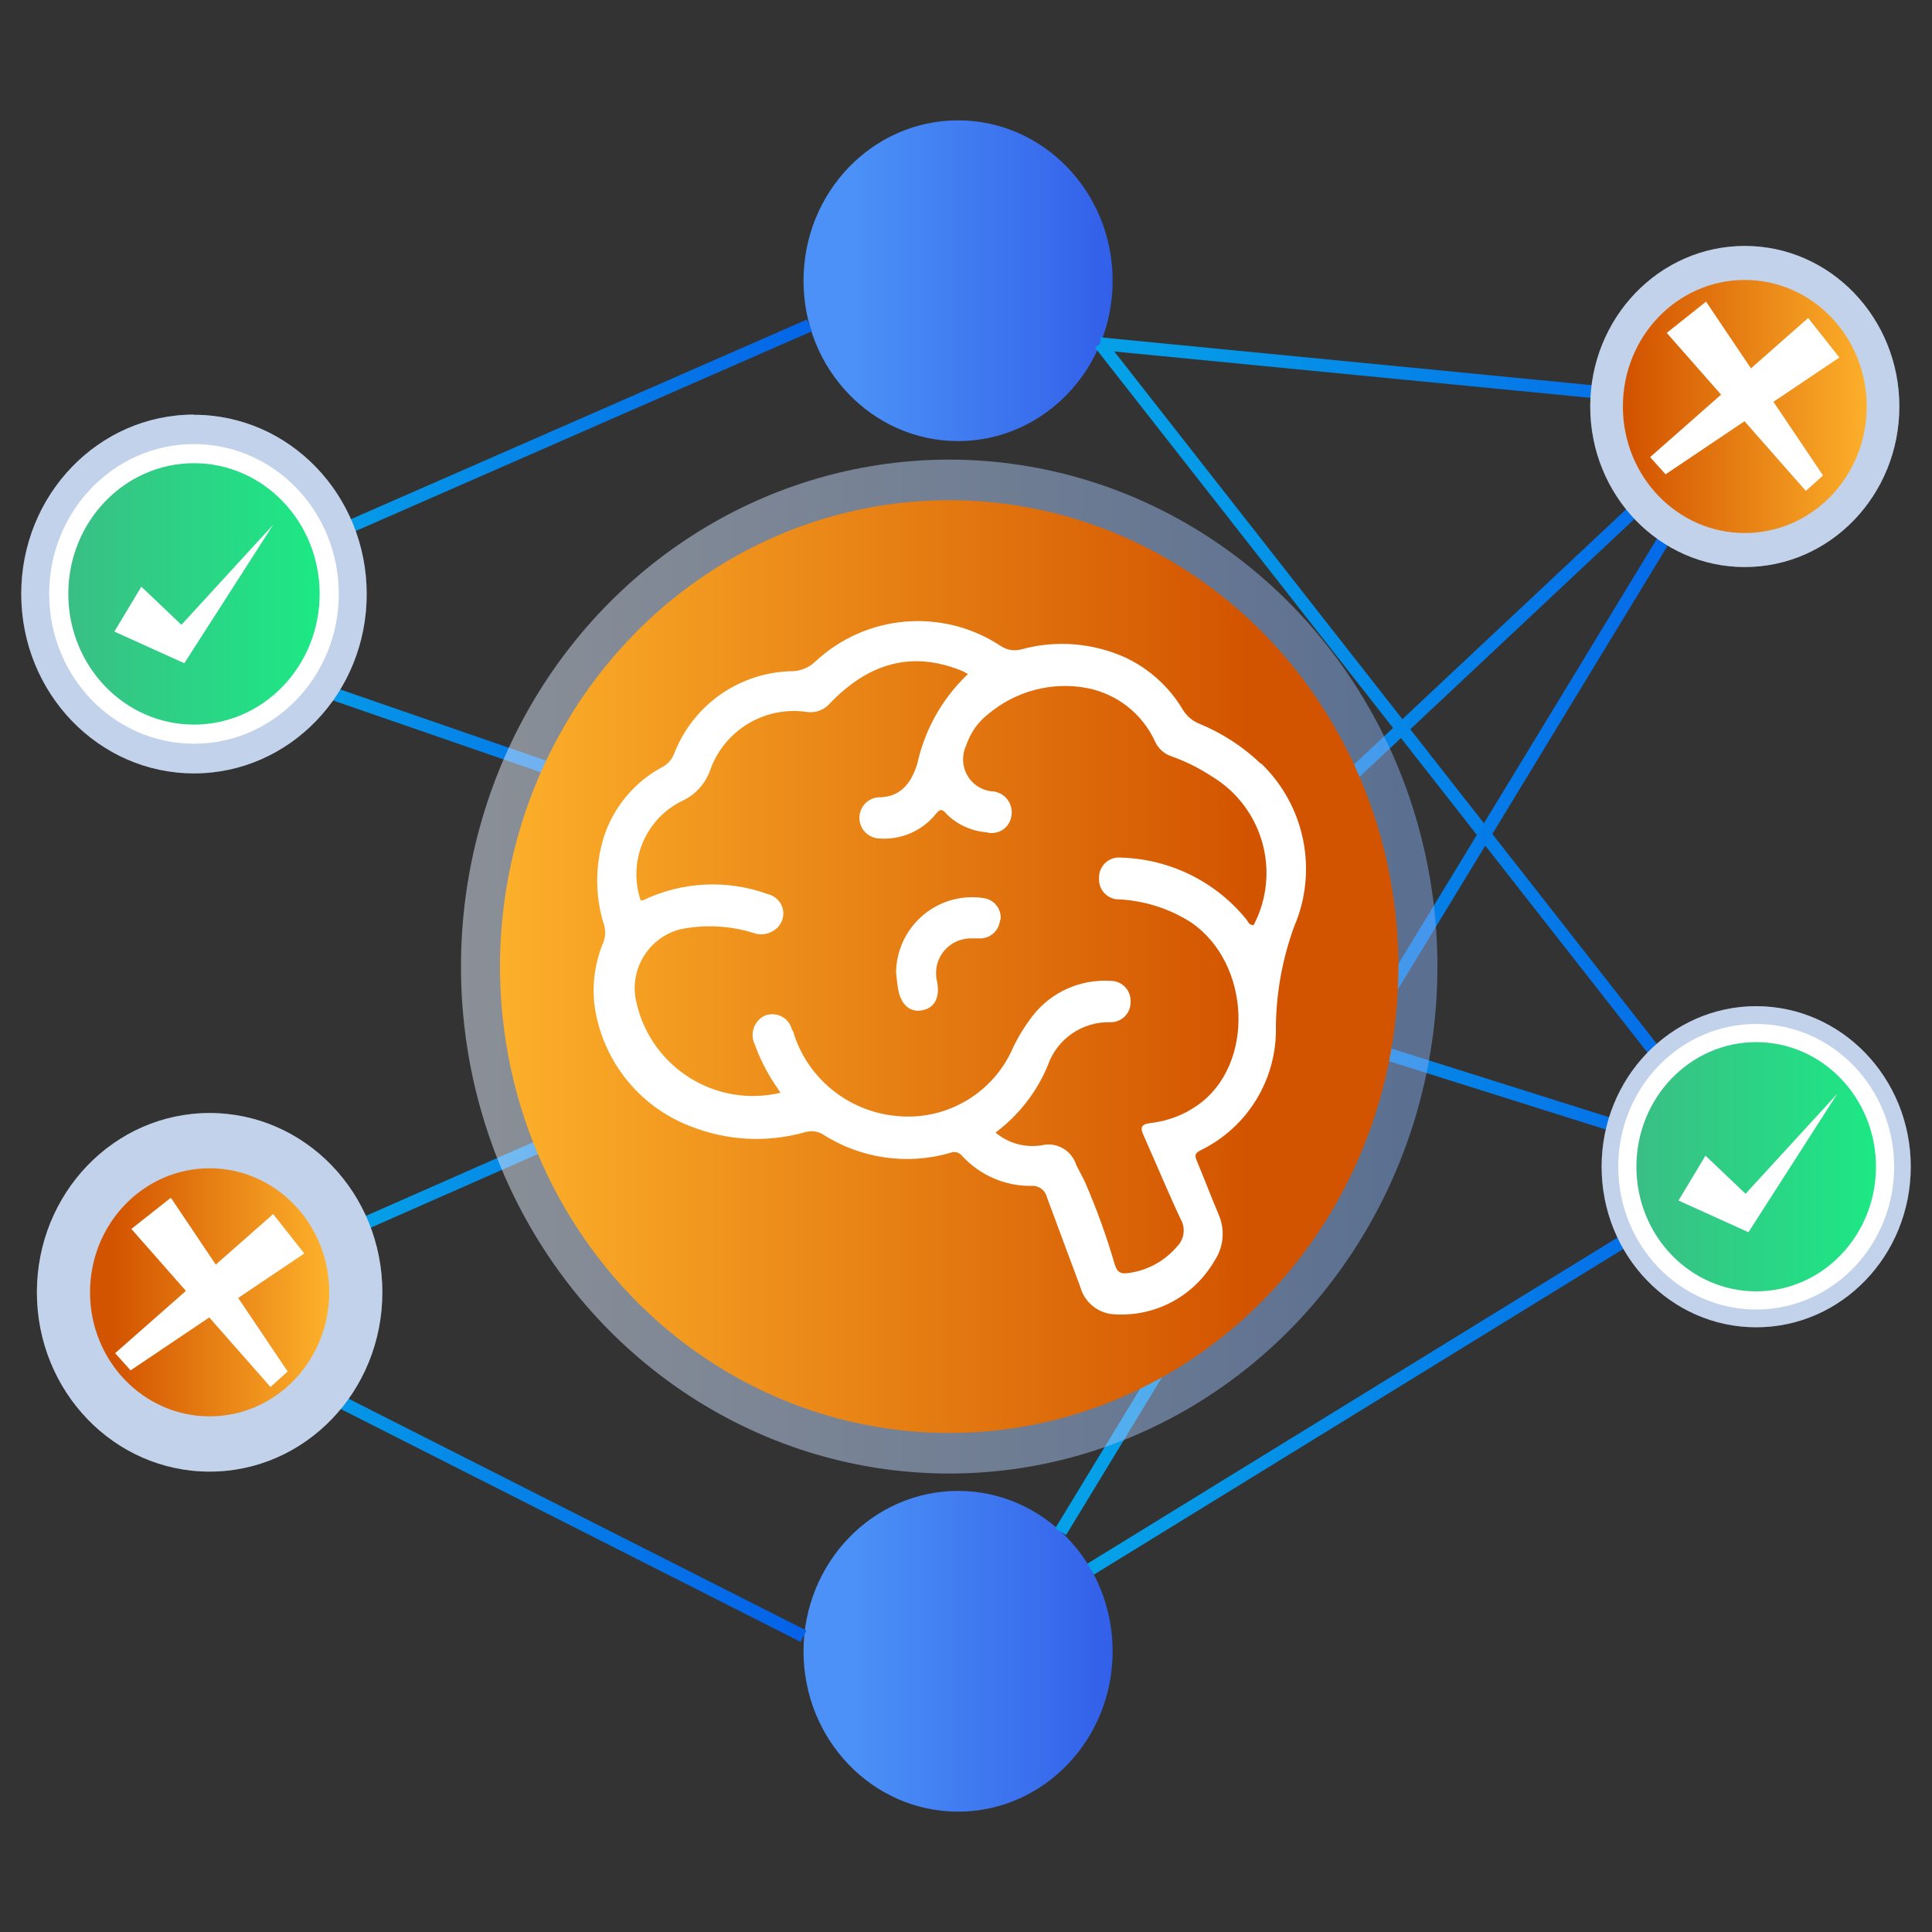 <?xml version="1.0" encoding="UTF-8"?>
<svg id="Layer_1" data-name="Layer 1" xmlns="http://www.w3.org/2000/svg" xmlns:xlink="http://www.w3.org/1999/xlink" viewBox="0 0 100 100">
  <rect x="0" y="0" width="100" height="100" fill="#333333" stroke="none"/>
  <defs>
    <style>
      .cls-1 {
        stroke-width: .94px;
      }

      .cls-1, .cls-2, .cls-3, .cls-4, .cls-5, .cls-6, .cls-7, .cls-8, .cls-9, .cls-10 {
        fill: none;
      }

      .cls-1, .cls-4, .cls-5, .cls-10 {
        stroke-miterlimit: 24.07;
      }

      .cls-1, .cls-10 {
        stroke: #fff;
      }

      .cls-11 {
        fill: url(#linear-gradient);
      }

      .cls-2 {
        stroke: url(#linear-gradient-7);
        stroke-miterlimit: 24.07;
        stroke-width: .66px;
      }

      .cls-3 {
        stroke: url(#linear-gradient-8);
        stroke-miterlimit: 24.07;
        stroke-width: .66px;
      }

      .cls-4 {
        stroke: url(#linear-gradient-4);
      }

      .cls-4, .cls-5 {
        stroke-width: .66px;
      }

      .cls-5 {
        stroke: url(#linear-gradient-3);
      }

      .cls-6 {
        stroke: url(#linear-gradient-9);
        stroke-miterlimit: 24.07;
        stroke-width: .66px;
      }

      .cls-7 {
        stroke: url(#linear-gradient-5);
        stroke-miterlimit: 24.07;
        stroke-width: .66px;
      }

      .cls-8 {
        stroke: url(#linear-gradient-6);
        stroke-miterlimit: 24.07;
        stroke-width: .66px;
      }

      .cls-12 {
        fill: #fff;
      }

      .cls-13 {
        fill: #0b4dad;
      }

      .cls-14 {
        fill: url(#linear-gradient-2);
      }

      .cls-9 {
        stroke: url(#linear-gradient-10);
        stroke-miterlimit: 24.07;
        stroke-width: .66px;
      }

      .cls-15 {
        opacity: .25;
      }

      .cls-16 {
        opacity: .5;
      }

      .cls-10 {
        stroke-width: .99px;
      }

      .cls-17 {
        fill: url(#linear-gradient-14);
      }

      .cls-18 {
        fill: url(#linear-gradient-15);
      }

      .cls-19 {
        fill: url(#linear-gradient-16);
      }

      .cls-20 {
        fill: url(#linear-gradient-13);
      }

      .cls-21 {
        fill: url(#linear-gradient-12);
      }

      .cls-22 {
        fill: url(#linear-gradient-11);
      }
    </style>
    <linearGradient id="linear-gradient" x1="-867.3" y1="-799.37" x2="-867.18" y2="-799.37" gradientTransform="translate(118179.64 -108871.57) scale(136.21 -136.21)" gradientUnits="userSpaceOnUse">
      <stop offset="0" stop-color="#4b91f7"/>
      <stop offset="1" stop-color="#2c54e6"/>
    </linearGradient>
    <linearGradient id="linear-gradient-2" x1="-867.3" y1="-795.46" x2="-867.18" y2="-795.46" gradientTransform="translate(118179.64 -108267.54) scale(136.21 -136.21)" xlink:href="#linear-gradient"/>
    <linearGradient id="linear-gradient-3" x1="-869.01" y1="-793.04" x2="-868.89" y2="-793.04" gradientTransform="translate(252852.22 -230674.68) scale(290.9 -290.9)" gradientUnits="userSpaceOnUse">
      <stop offset="0" stop-color="#05a1e8"/>
      <stop offset="1" stop-color="#0562e8"/>
    </linearGradient>
    <linearGradient id="linear-gradient-4" x1="-869.01" y1="-793.11" x2="-868.89" y2="-793.11" gradientTransform="translate(255711.67 -233224.34) scale(294.19 -294.19)" xlink:href="#linear-gradient-3"/>
    <linearGradient id="linear-gradient-5" x1="-868.99" y1="-792.46" x2="-868.87" y2="-792.46" gradientTransform="translate(266198.76 -242654.16) scale(306.27 -306.27)" xlink:href="#linear-gradient-3"/>
    <linearGradient id="linear-gradient-6" x1="-868.99" y1="-792.13" x2="-868.87" y2="-792.13" gradientTransform="translate(253150.31 -230636.06) scale(291.25 -291.25)" xlink:href="#linear-gradient-3"/>
    <linearGradient id="linear-gradient-7" x1="-867.43" y1="-794.7" x2="-867.31" y2="-794.7" gradientTransform="translate(198614.84 -181925.19) scale(228.95 -228.95)" xlink:href="#linear-gradient-3"/>
    <linearGradient id="linear-gradient-8" x1="-867.51" y1="-792.64" x2="-867.39" y2="-792.64" gradientTransform="translate(211068.18 -192762.93) scale(243.29 -243.29)" xlink:href="#linear-gradient-3"/>
    <linearGradient id="linear-gradient-9" x1="-867.1" y1="-794.05" x2="-866.99" y2="-794.05" gradientTransform="translate(177556.45 -162525.3) scale(204.75 -204.75)" xlink:href="#linear-gradient-3"/>
    <linearGradient id="linear-gradient-10" x1="-867.05" y1="-795.11" x2="-866.94" y2="-795.11" gradientTransform="translate(169705.93 -155571.63) scale(195.71 -195.71)" xlink:href="#linear-gradient-3"/>
    <linearGradient id="linear-gradient-11" x1="-868.68" y1="-791.32" x2="-868.56" y2="-791.32" gradientTransform="translate(373900.75 -340531.12) scale(430.4 -430.4)" gradientUnits="userSpaceOnUse">
      <stop offset="0" stop-color="#ebf2fc"/>
      <stop offset="1" stop-color="#84adef"/>
    </linearGradient>
    <linearGradient id="linear-gradient-12" x1="-870.03" y1="-791.56" x2="-869.92" y2="-791.56" gradientTransform="translate(-344447.12 -313395.53) rotate(-180) scale(395.98)" gradientUnits="userSpaceOnUse">
      <stop offset="0" stop-color="#d35400"/>
      <stop offset="1" stop-color="#ffb62d"/>
    </linearGradient>
    <linearGradient id="linear-gradient-13" x1="-869.6" y1="-801.83" x2="-869.48" y2="-801.83" gradientTransform="translate(93506.2 -86120.96) scale(107.43 -107.43)" xlink:href="#linear-gradient-12"/>
    <linearGradient id="linear-gradient-14" x1="-864.51" y1="-799.92" x2="-864.39" y2="-799.92" gradientTransform="translate(102947.96 -95222.64) scale(119.08 -119.08)" gradientUnits="userSpaceOnUse">
      <stop offset="0" stop-color="#3dba85"/>
      <stop offset="1" stop-color="#1de885"/>
    </linearGradient>
    <linearGradient id="linear-gradient-15" x1="-863.93" y1="-798.84" x2="-863.82" y2="-798.84" gradientTransform="translate(90925.83 -84003.77) scale(105.24 -105.24)" xlink:href="#linear-gradient-12"/>
    <linearGradient id="linear-gradient-16" x1="-869.63" y1="-798.51" x2="-869.51" y2="-798.51" gradientTransform="translate(98804 -90586.77) scale(113.52 -113.52)" xlink:href="#linear-gradient-14"/>
  </defs>
  <g id="Layer-1">
    <ellipse class="cls-11" cx="49.59" cy="14.53" rx="8" ry="8.3"/>
    <ellipse class="cls-14" cx="49.59" cy="85.47" rx="8" ry="8.3"/>
    <path class="cls-5" d="M56.94,17.79l33.38,3.25-31.4,29.46"/>
    <path class="cls-4" d="M56.94,17.79l33.38,42.6-31.4-9.9"/>
    <path class="cls-7" d="M90.31,21.04l-35.41,58.24"/>
    <path class="cls-8" d="M90.31,60.39l-33.86,20.83"/>
    <path class="cls-2" d="M41.9,16.84L15.27,28.5"/>
    <path class="cls-3" d="M41.59,84.69l-28.28-14.32"/>
    <path class="cls-6" d="M13.89,65.52l23.78-10.48"/>
    <path class="cls-9" d="M38.54,43.27l-22.77-7.87"/>
    <path class="cls-12" d="M90.31,12.73c4.42,0,8,3.72,8,8.31s-3.58,8.31-8,8.31-8-3.72-8-8.31,3.58-8.31,8-8.31"/>
    <path class="cls-12" d="M90.9,52.08c4.42,0,8,3.72,8,8.31s-3.58,8.31-8,8.31-8-3.72-8-8.31,3.58-8.31,8-8.31"/>
    <path class="cls-12" d="M10.04,21.47c4.94,0,8.94,4.15,8.94,9.28s-4,9.28-8.94,9.28S1.1,35.87,1.1,30.74s4-9.28,8.94-9.28"/>
    <path class="cls-12" d="M10.85,57.61c4.94,0,8.94,4.15,8.94,9.28s-4,9.28-8.94,9.28-8.94-4.15-8.94-9.28,4-9.28,8.94-9.28"/>
    <g class="cls-15">
      <path class="cls-13" d="M90.31,12.73c4.42,0,8,3.72,8,8.31s-3.58,8.31-8,8.31-8-3.72-8-8.31,3.58-8.31,8-8.31"/>
    </g>
    <g class="cls-15">
      <path class="cls-13" d="M90.9,52.08c4.42,0,8,3.72,8,8.31s-3.58,8.31-8,8.31-8-3.72-8-8.31,3.58-8.31,8-8.31"/>
    </g>
    <g class="cls-15">
      <path class="cls-13" d="M10.04,21.47c4.94,0,8.94,4.15,8.94,9.28s-4,9.28-8.94,9.28S1.1,35.87,1.1,30.74s4-9.28,8.94-9.28"/>
    </g>
    <g class="cls-15">
      <path class="cls-13" d="M10.85,57.61c4.94,0,8.94,4.15,8.94,9.28s-4,9.28-8.94,9.28-8.94-4.15-8.94-9.28,4-9.28,8.94-9.28"/>
    </g>
    <g class="cls-16">
      <ellipse class="cls-22" cx="49.13" cy="50.03" rx="25.27" ry="26.24"/>
    </g>
    <ellipse class="cls-21" cx="49.13" cy="50.03" rx="23.25" ry="24.14"/>
    <ellipse class="cls-20" cx="90.31" cy="21.04" rx="6.31" ry="6.55"/>
    <ellipse class="cls-17" cx="10.04" cy="30.75" rx="7.01" ry="7.26"/>
    <ellipse class="cls-10" cx="10.04" cy="30.74" rx="7" ry="7.26"/>
    <ellipse class="cls-18" cx="10.85" cy="66.89" rx="6.19" ry="6.42"/>
    <ellipse class="cls-19" cx="90.9" cy="60.39" rx="6.68" ry="6.92"/>
    <ellipse class="cls-1" cx="90.9" cy="60.39" rx="6.67" ry="6.92"/>
    <path class="cls-12" d="M64.86,47.88c-.22,0-.26-.18-.34-.28-1.59-1.97-3.97-3.14-6.5-3.21-.57-.06-1.07,.36-1.13,.92v.11c-.06,.57,.36,1.07,.92,1.13,0,0,0,0,0,0h.11c1.33,.07,2.62,.48,3.74,1.2,3.09,2.12,3.31,7.37,.32,9.46-.72,.51-1.56,.82-2.43,.92-.54,.06-.53,.28-.34,.68,.64,1.43,1.24,2.89,1.91,4.31,.25,.45,.18,1.01-.18,1.38-.68,.81-1.65,1.32-2.7,1.41-.35,0-.44-.17-.54-.46-.42-1.44-.93-2.86-1.53-4.24-.14-.31-.31-.6-.46-.9-.23-.76-1.02-1.22-1.79-1.03-.86,.14-1.73-.1-2.39-.66,1.2-.9,2.14-2.1,2.71-3.49,.48-1.37,1.8-2.27,3.25-2.22,.57,0,1.03-.46,1.03-1.03v-.08c0-.57-.46-1.03-1.03-1.03-1.56-.1-3.08,.57-4.04,1.81-.4,.52-.75,1.08-1.03,1.68-1,2.28-3.33,3.69-5.81,3.52-2.51-.15-4.68-1.8-5.49-4.17-.02-.12-.07-.24-.14-.35-.15-.55-.71-.87-1.26-.73,0,0,0,0,0,0-.04,0-.07,.02-.11,.03-.55,.24-.8,.89-.57,1.44l.02,.04c.26,.73,.61,1.42,1.03,2.06l.31,.46c-3.32,.79-6.65-1.27-7.44-4.59,0,0,0,0,0,0,0-.03-.01-.06-.02-.08-.41-1.69,.63-3.39,2.31-3.8l.11-.02c1.2-.22,2.44-.15,3.61,.21,.41,.16,.87,.08,1.21-.21,.43-.37,.49-1.02,.12-1.45-.15-.17-.34-.29-.56-.34-2.11-.77-4.44-.65-6.46,.32-.04,.01-.08,.01-.12,0-.68-2.02,.25-4.24,2.18-5.16,.67-.32,1.19-.9,1.43-1.61,.74-2.05,2.83-3.3,4.99-2.98,.46,.07,.92-.11,1.22-.47,1.92-1.98,4.12-2.74,6.78-1.67,.12,.05,.23,.11,.34,.18-1.32,1.25-2.23,2.86-2.62,4.64-.32,1.03-.89,1.76-2.06,1.74-.58,.07-1,.6-.93,1.19,.06,.52,.5,.92,1.02,.94,1.13,.08,2.22-.39,2.93-1.27,.21-.26,.32-.28,.55,0,.55,.55,1.28,.88,2.06,.95,.55,.15,1.12-.16,1.27-.71,.02-.06,.03-.13,.04-.2,.07-.6-.36-1.14-.96-1.21h-.07c-.92-.1-1.58-.93-1.47-1.85,0,0,0,0,0,0,.02-.19,.07-.37,.15-.53,.21-.64,.61-1.21,1.14-1.62,1.43-1.2,3.32-1.7,5.15-1.34,1.54,.31,2.84,1.34,3.49,2.77,.17,.37,.49,.65,.88,.77,.73,.26,1.42,.61,2.06,1.03,2.65,1.6,3.59,4.98,2.15,7.71m.37-8.38c-.92-.88-1.99-1.57-3.17-2.06-.36-.14-.66-.4-.86-.73-.7-1.18-1.74-2.12-2.98-2.7-1.69-.76-3.59-.91-5.37-.42-.37,.1-.76,.04-1.08-.18-3.01-1.98-6.98-1.64-9.61,.83-.31,.29-.71,.46-1.13,.48-2.76,.03-5.21,1.75-6.18,4.33-.12,.28-.34,.51-.62,.65-1.44,.78-2.52,2.09-3.01,3.65-.44,1.44-.44,2.98,0,4.42,.11,.31,.11,.65,0,.96-.44,1.03-.6,2.16-.47,3.28,.39,2.82,2.27,5.22,4.93,6.25,1.89,.76,3.97,.88,5.94,.33,.31-.1,.65-.07,.93,.09,1.96,1.27,4.38,1.62,6.62,.97,.21-.09,.45-.03,.59,.14,.92,1.01,2.23,1.59,3.6,1.57,.38-.03,.72,.22,.81,.59,.57,1.55,1.15,3.09,1.73,4.65,.22,.81,.95,1.38,1.78,1.41,2.11,.13,4.1-.94,5.16-2.77,.48-.71,.56-1.62,.21-2.41-.38-.9-.73-1.83-1.11-2.73-.1-.26-.17-.4,.16-.57,2.46-1.19,3.99-3.7,3.92-6.43,.02-1.76,.34-3.5,.94-5.15,1.25-2.89,.57-6.26-1.7-8.45"/>
    <path class="cls-12" d="M51.76,47.63c-.05,.56-.54,.98-1.1,.94h-.35c-1-.03-1.83,.75-1.86,1.74,0,.18,.01,.35,.06,.53,.14,.79-.13,1.32-.76,1.45s-1.1-.27-1.25-1.03c-.06-.28-.08-.62-.12-.93,.03-2.17,1.81-3.92,3.99-3.89,.16,0,.33,.01,.49,.04,.57,.05,.99,.55,.93,1.12,0,0,0,0,0,0,0,0-.01,.01-.02,.03"/>
    <path class="cls-12" d="M88.28,59.81l-1.4,2.33,3.62,1.64,4.6-7.17-4.75,5.18-2.07-1.97Z"/>
    <path class="cls-12" d="M7.32,30.36l-1.4,2.33,3.62,1.64,4.6-7.17-4.75,5.18-2.07-1.97Z"/>
    <path class="cls-12" d="M88.31,15.61l-2.04,1.62,7.2,8.18,.89-.8-6.05-8.99Z"/>
    <path class="cls-12" d="M95.21,18.51l-1.62-2.05-8.18,7.2,.8,.89,9-6.05Z"/>
    <path class="cls-12" d="M8.85,61.99l-2.05,1.62,7.2,8.18,.89-.8-6.05-9Z"/>
    <path class="cls-12" d="M15.75,64.88l-1.61-2.04-8.18,7.2,.8,.89,8.99-6.05Z"/>
  </g>
</svg>